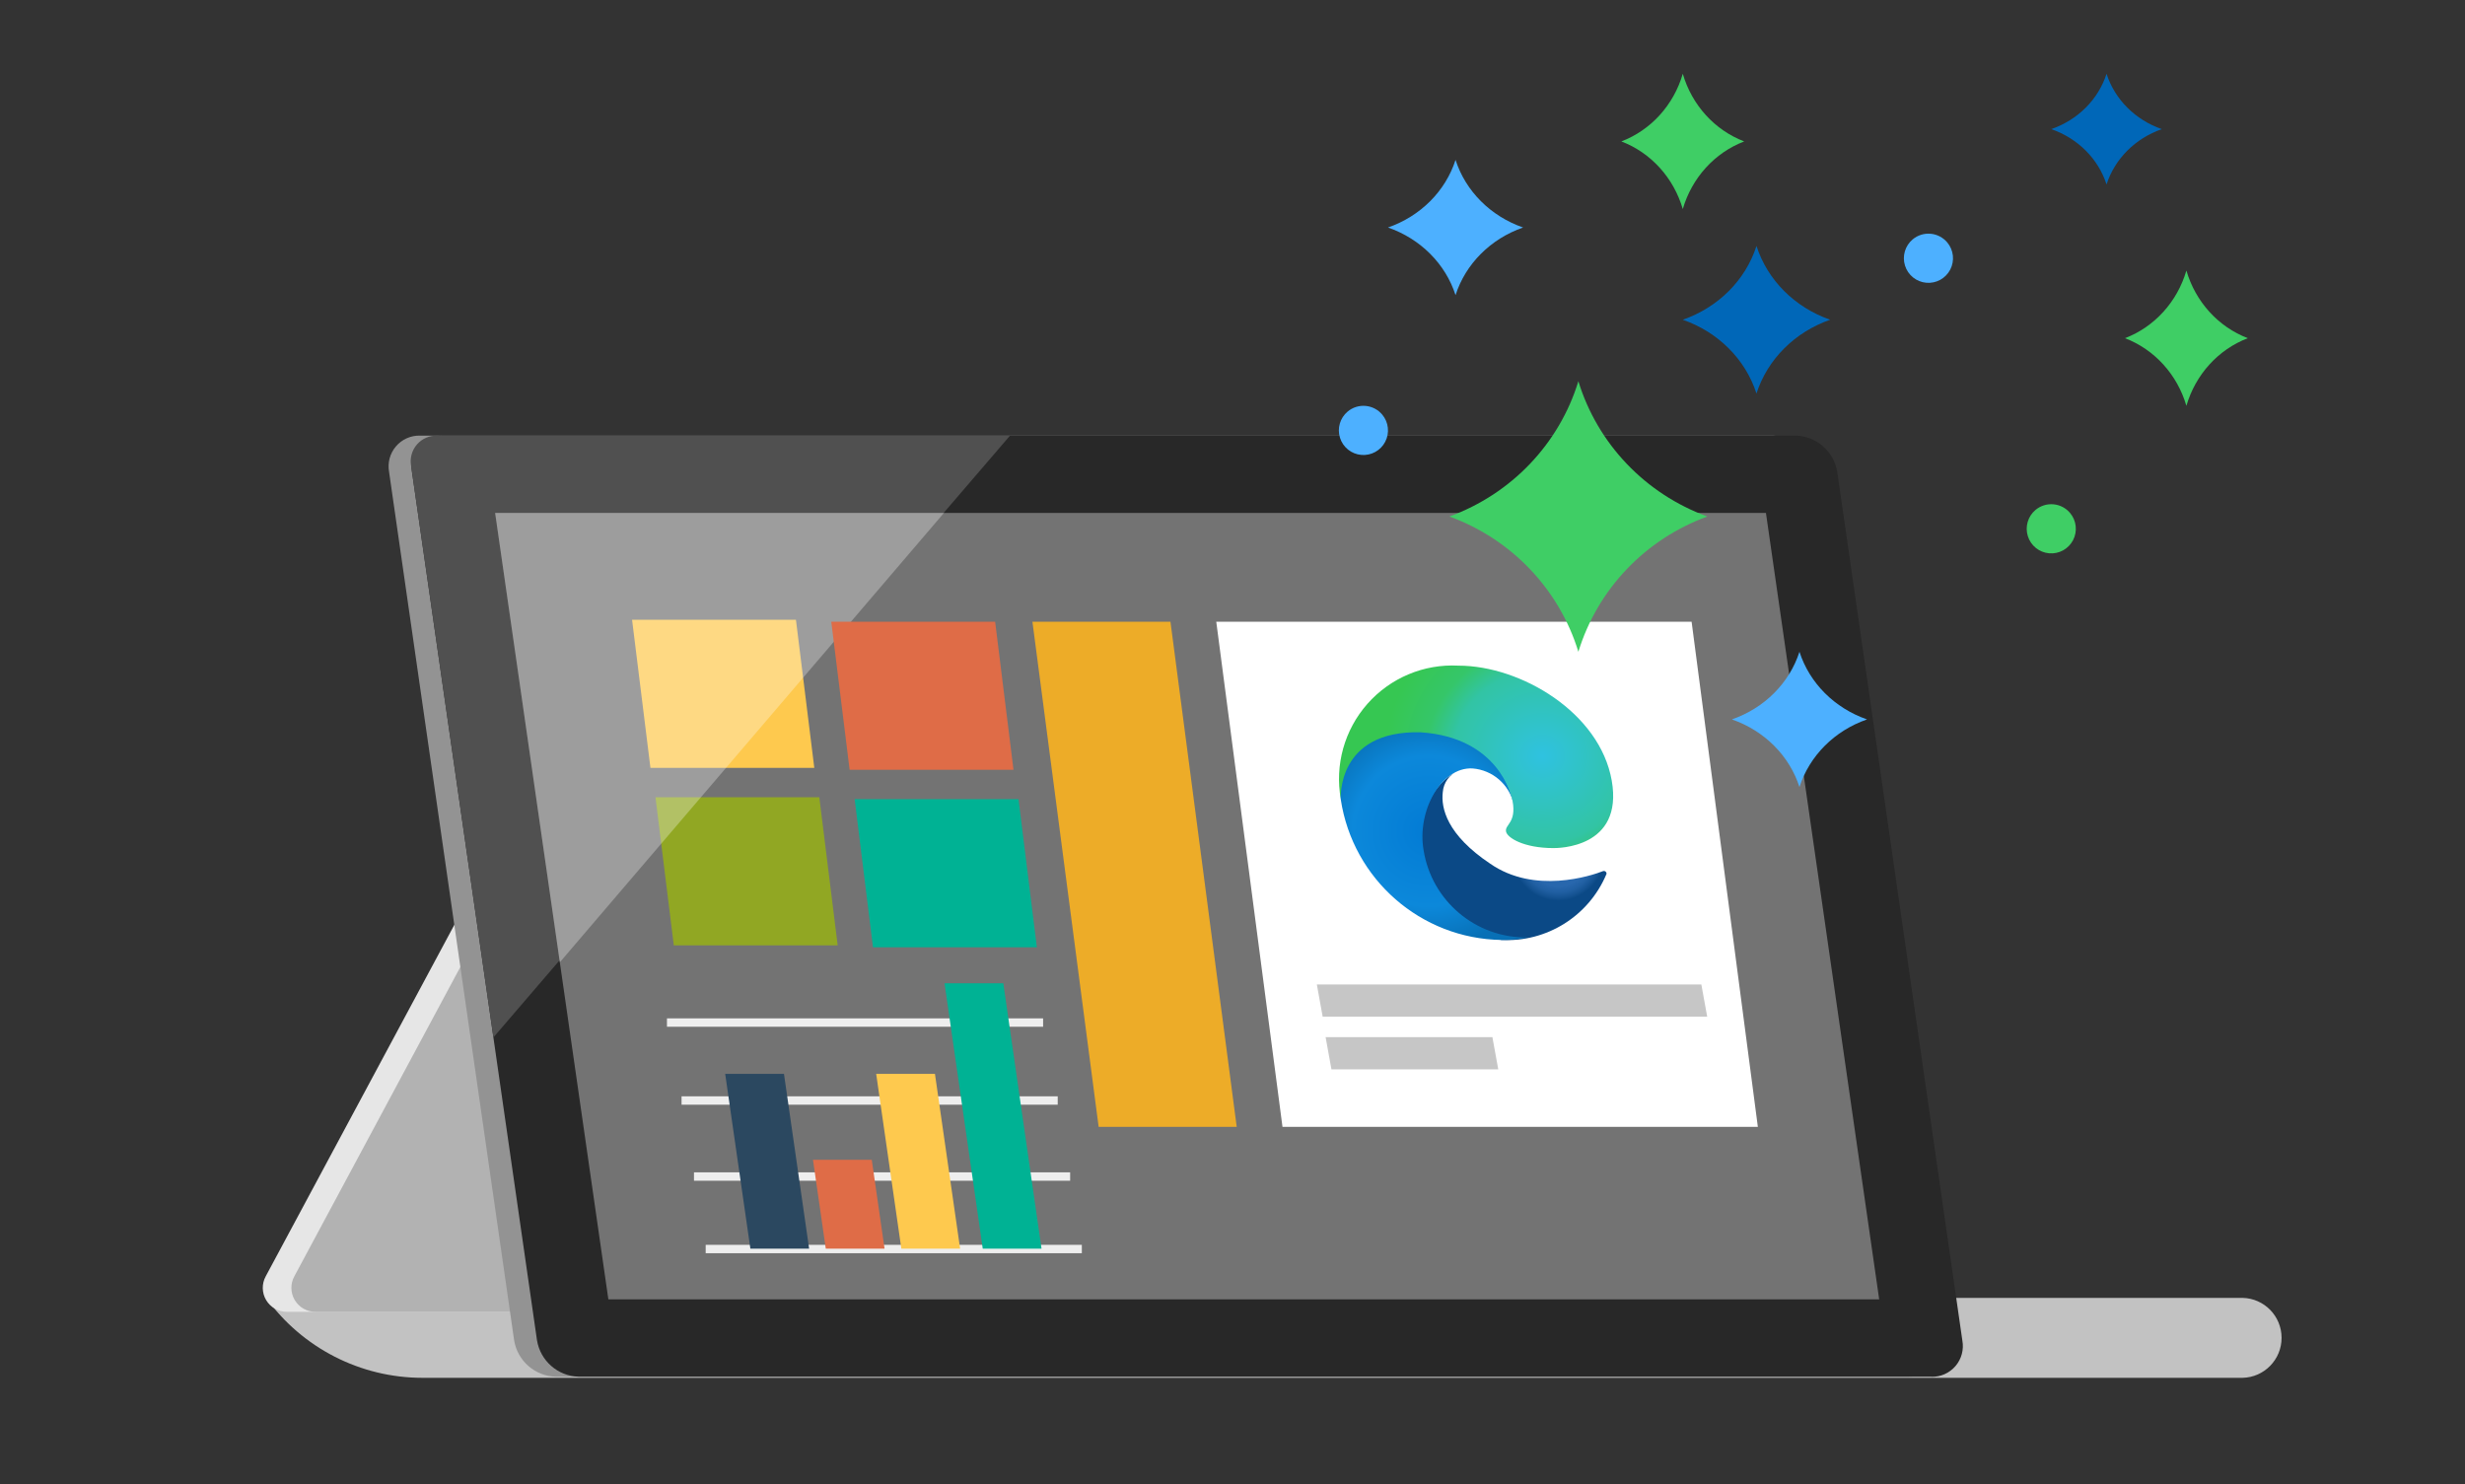 <?xml version="1.0" encoding="UTF-8"?>
<svg width="294px" height="177px" viewBox="0 0 294 177" version="1.1" xmlns="http://www.w3.org/2000/svg" xmlns:xlink="http://www.w3.org/1999/xlink">
    <rect x="0" y="0" width="294" height="177" fill="#333333" stroke="none"/>
    <title>273F3E2B-863B-460C-B025-B30E44945B7C</title>
    <defs>
        <rect id="path-1" x="0" y="0" width="292.799" height="175.533"></rect>
        <radialGradient cx="74.952%" cy="49.6%" fx="74.952%" fy="49.6%" r="26.041%" gradientTransform="translate(0.75,0.496),scale(0.913,1),translate(-0.75,-0.496)" id="radialGradient-3">
            <stop stop-color="#2B6AB0" offset="0%"></stop>
            <stop stop-color="#2867AD" offset="67.5%"></stop>
            <stop stop-color="#205FA2" offset="81.3%"></stop>
            <stop stop-color="#135190" offset="94.2%"></stop>
            <stop stop-color="#0B4986" offset="100%"></stop>
        </radialGradient>
        <radialGradient cx="49.887%" cy="50.285%" fx="49.887%" fy="50.285%" r="64.199%" gradientTransform="translate(0.499,0.503),scale(1,0.89),translate(-0.499,-0.503)" id="radialGradient-4">
            <stop stop-color="#037CD5" offset="3.9%"></stop>
            <stop stop-color="#0C88DA" offset="60.2%"></stop>
            <stop stop-color="#0870B6" offset="92.8%"></stop>
        </radialGradient>
        <radialGradient cx="71.869%" cy="50%" fx="71.869%" fy="50%" r="81.973%" gradientTransform="translate(0.719,0.5),scale(0.666,1),translate(-0.719,-0.5)" id="radialGradient-5">
            <stop stop-color="#2FC2E0" offset="0%"></stop>
            <stop stop-color="#32C4A4" offset="57.1%"></stop>
            <stop stop-color="#35C669" offset="74%"></stop>
            <stop stop-color="#36C752" offset="100%"></stop>
        </radialGradient>
    </defs>
    <g id="WEB" stroke="none" stroke-width="1" fill="none" fill-rule="evenodd">
        <g id="Web-View-UI" transform="translate(-126, -603)">
            <g id="card1" transform="translate(68, 603)">
                <g id="Fragments/Illustrations/Pictograms/Devtools-started" transform="translate(58, 0)">
                    <g id="Web-view">
                        <mask id="mask-2" fill="white">
                            <use xlink:href="#path-1"></use>
                        </mask>
                        <g id="Mask"></g>
                        <g id="Group" mask="url(#mask-2)" fill-rule="nonzero">
                            <g transform="translate(31.187, 51.756)">
                                <path d="M236.279,112.569 L19.195,112.569 C11.812,112.568 4.878,109.022 0.55,103.035 L236.279,103.035 C238.868,103.092 240.937,105.21 240.937,107.802 C240.937,110.394 238.868,112.512 236.279,112.569" id="Path" fill="#C2C2C2"></path>
                                <path d="M53.328,104.684 L53.328,51.79 L26.627,51.79 L0.501,100.472 C0.019,101.359 0.04,102.435 0.557,103.302 C1.074,104.17 2.01,104.699 3.019,104.696 L53.328,104.696" id="Path" fill="#E6E6E6"></path>
                                <path d="M56.738,104.684 L56.738,51.79 L30.04,51.79 L3.914,100.472 C3.432,101.359 3.453,102.434 3.97,103.301 C4.486,104.168 5.421,104.699 6.429,104.696 L56.738,104.696" id="Path" fill="#B2B2B2"></path>
                                <path d="M196.424,112.435 L35.089,112.435 C32.613,112.364 30.536,110.545 30.134,108.099 L15.219,4.533 C15.017,3.443 15.318,2.32 16.038,1.478 C16.758,0.635 17.82,0.164 18.927,0.197 L180.262,0.197 C182.737,0.27 184.814,2.088 185.218,4.533 L200.13,108.099 C200.333,109.189 200.033,110.312 199.313,111.154 C198.593,111.997 197.531,112.468 196.424,112.435" id="Path" fill="#939393"></path>
                                <path d="M199.153,112.435 L37.818,112.435 C35.342,112.363 33.265,110.545 32.862,108.099 L17.95,4.533 C17.747,3.443 18.047,2.32 18.767,1.478 C19.487,0.635 20.549,0.164 21.656,0.197 L182.991,0.197 C185.466,0.269 187.543,2.087 187.946,4.533 L202.861,108.11 C203.064,109.201 202.764,110.324 202.043,111.167 C201.323,112.009 200.26,112.48 199.153,112.447" id="Path" fill="#282828"></path>
                                <path d="M27.661,71.972 L17.847,3.825 C17.677,2.913 17.928,1.973 18.531,1.268 C19.133,0.564 20.022,0.17 20.948,0.197 L89.266,0.211 L27.661,71.972 Z" id="Path" fill="#505050"></path>
                                <polygon id="Path" fill="#737373" points="192.944 103.213 41.373 103.213 27.867 9.421 179.437 9.421"></polygon>
                                <rect id="Rectangle" fill="#EEEEEE" x="52.979" y="96.708" width="44.864" height="1"></rect>
                                <rect id="Rectangle" fill="#EEEEEE" x="51.584" y="88.063" width="44.864" height="1"></rect>
                                <rect id="Rectangle" fill="#EEEEEE" x="50.103" y="78.995" width="44.864" height="1"></rect>
                                <rect id="Rectangle" fill="#EEEEEE" x="48.361" y="69.698" width="44.864" height="1"></rect>
                                <polygon id="Path" fill="#FEC94E" points="80.324 76.318 73.315 76.318 76.315 97.161 83.326 97.161"></polygon>
                                <polygon id="Path" fill="#2B4860" points="62.317 76.318 55.306 76.318 58.309 97.161 65.317 97.161"></polygon>
                                <polygon id="Path" fill="#DF6C47" points="72.788 86.566 65.777 86.566 67.303 97.163 74.314 97.163"></polygon>
                                <polygon id="Path" fill="#FEC94E" points="63.745 22.159 44.2 22.159 46.39 39.82 65.934 39.82"></polygon>
                                <polygon id="Path" fill="#91A723" points="66.532 43.326 46.99 43.326 49.177 60.989 68.723 60.989"></polygon>
                                <polygon id="Path" fill="#FFFFFF" opacity="0.3" points="27.867 9.421 35.584 63.01 81.395 9.421"></polygon>
                                <polygon id="Path" fill="#DF6C47" points="87.503 22.391 67.959 22.391 70.148 40.052 89.693 40.052"></polygon>
                                <polygon id="Path" fill="#EDAC28" points="108.414 22.391 91.95 22.391 99.849 82.64 116.316 82.64"></polygon>
                                <polygon id="Path" fill="#FFFFFF" points="170.57 22.391 113.876 22.391 121.775 82.64 178.472 82.64"></polygon>
                                <polygon id="Path" fill="#00B294" points="90.29 43.558 70.748 43.558 72.935 61.222 92.48 61.222"></polygon>
                                <polygon id="Path" fill="#00B294" points="88.478 65.514 81.468 65.514 86.024 97.161 93.035 97.161"></polygon>
                                <polygon id="Path" fill="#C6C6C6" points="171.733 65.659 125.872 65.659 126.568 69.496 172.429 69.496"></polygon>
                                <polygon id="Path" fill="#C6C6C6" points="146.811 71.939 126.918 71.939 127.614 75.778 147.51 75.778"></polygon>
                                <path d="M160.02,52.133 C160.12,52.104 160.228,52.126 160.308,52.192 C160.389,52.259 160.432,52.36 160.423,52.464 C158.327,57.487 153.3,60.645 147.871,60.349 C147.543,60.349 139.458,58.002 138.446,50.192 C137.433,42.383 142.705,40.181 142.705,40.181 C141.681,40.621 140.984,41.592 140.895,42.704 C140.661,44.621 141.383,47.799 146.551,51.253 C151.834,54.921 158.576,52.699 160.02,52.133 Z" id="Path" fill="url(#radialGradient-3)"></path>
                                <path d="M149.347,44.129 C148.815,41.793 146.827,40.076 144.441,39.891 C140.691,39.689 137.787,45.004 138.605,49.646 C139.573,55.695 144.822,60.121 150.941,60.048 C149.94,60.259 148.918,60.36 147.894,60.349 C138.28,60.202 130.178,53.124 128.73,43.608 C127.473,34.291 139.779,34.19 144.231,36.697 C146.874,38.375 148.722,41.058 149.347,44.129 L149.347,44.129 Z" id="Path" fill="url(#radialGradient-4)"></path>
                                <path d="M154.087,49.39 C154.544,49.39 162.472,49.444 161.044,41.334 C159.617,33.224 150.201,27.632 142.761,27.632 C138.635,27.411 134.635,29.09 131.901,32.191 C129.167,35.292 127.999,39.473 128.73,43.544 C128.73,43.544 128.167,35.331 138.249,35.58 C147.589,36.199 149.115,43.197 149.221,43.793 C149.69,46.386 148.283,46.569 148.436,47.409 C148.558,48.146 150.529,49.39 154.087,49.39 Z" id="Path" fill="url(#radialGradient-5)"></path>
                            </g>
                        </g>
                        <path d="M228.122,28.553 C227.214,29.315 226.854,30.55 227.211,31.682 C227.567,32.813 228.569,33.619 229.749,33.722 C230.93,33.826 232.057,33.207 232.604,32.155 C233.151,31.102 233.011,29.823 232.249,28.915 C231.75,28.319 231.035,27.946 230.261,27.878 C229.487,27.81 228.717,28.053 228.122,28.553" id="Path" fill="#4DB0FF" fill-rule="nonzero" mask="url(#mask-2)"></path>
                        <path d="M160.732,49.086 C159.824,49.849 159.464,51.084 159.821,52.215 C160.177,53.347 161.179,54.152 162.359,54.255 C163.54,54.359 164.667,53.74 165.214,52.688 C165.761,51.636 165.621,50.357 164.859,49.448 C164.36,48.852 163.645,48.479 162.871,48.411 C162.097,48.343 161.327,48.586 160.732,49.086" id="Path-Copy-2" fill="#4DB0FF" fill-rule="nonzero" mask="url(#mask-2)"></path>
                        <path d="M242.772,60.82 C241.864,61.582 241.504,62.817 241.861,63.948 C242.217,65.08 243.219,65.885 244.399,65.989 C245.58,66.092 246.707,65.474 247.254,64.421 C247.801,63.369 247.661,62.09 246.899,61.181 C246.4,60.585 245.685,60.212 244.911,60.145 C244.137,60.077 243.367,60.319 242.772,60.82" id="Path-Copy" fill="#3FCE65" fill-rule="nonzero" mask="url(#mask-2)"></path>
                        <path d="M172.87,61.6 C180.272,64.298 185.966,70.27 188.252,77.733 C190.539,70.27 196.233,64.298 203.635,61.6 C196.233,58.902 190.539,52.93 188.252,45.467 C185.966,52.93 180.272,58.902 172.87,61.6" id="Path" fill="#3FCE65" fill-rule="nonzero" mask="url(#mask-2)"></path>
                        <path d="M206.565,85.8 C210.442,87.149 213.425,90.135 214.622,93.867 C215.82,90.135 218.803,87.149 222.68,85.8 C218.803,84.451 215.82,81.465 214.622,77.733 C213.425,81.465 210.442,84.451 206.565,85.8" id="Path" fill="#4DB0FF" fill-rule="nonzero" mask="url(#mask-2)"></path>
                        <path d="M165.545,27.133 C169.422,28.482 172.405,31.468 173.602,35.2 C174.8,31.468 177.783,28.482 181.66,27.133 C177.783,25.784 174.8,22.798 173.602,19.067 C172.405,22.798 169.422,25.784 165.545,27.133" id="Path-Copy-4" fill="#4DB0FF" fill-rule="nonzero" mask="url(#mask-2)"></path>
                        <path d="M200.705,38.133 C204.934,39.605 208.187,42.863 209.494,46.933 C210.802,42.863 214.056,39.605 218.285,38.133 C214.056,36.661 210.803,33.404 209.496,29.333 C208.189,33.405 204.935,36.662 200.705,38.133" id="Path" fill="#0067B8" fill-rule="nonzero" mask="url(#mask-2)"></path>
                        <path d="M244.655,15.4 C247.827,16.504 250.267,18.947 251.247,22 C252.228,18.947 254.668,16.504 257.84,15.4 C254.668,14.296 252.228,11.853 251.248,8.8 C250.268,11.854 247.828,14.297 244.655,15.4" id="Path-Copy-5" fill="#0067B8" fill-rule="nonzero" mask="url(#mask-2)"></path>
                        <path d="M193.38,16.867 C196.905,18.216 199.616,21.202 200.705,24.933 C201.794,21.202 204.505,18.216 208.03,16.867 C204.505,15.518 201.794,12.532 200.705,8.8 C199.616,12.532 196.905,15.518 193.38,16.867" id="Path" fill="#3FCE65" fill-rule="nonzero" mask="url(#mask-2)"></path>
                        <path d="M253.445,40.333 C256.97,41.682 259.681,44.668 260.77,48.4 C261.859,44.668 264.57,41.682 268.095,40.333 C264.57,38.984 261.859,35.998 260.77,32.267 C259.681,35.998 256.97,38.984 253.445,40.333" id="Path-Copy-3" fill="#3FCE65" fill-rule="nonzero" mask="url(#mask-2)"></path>
                    </g>
                </g>
            </g>
        </g>
    </g>
</svg>